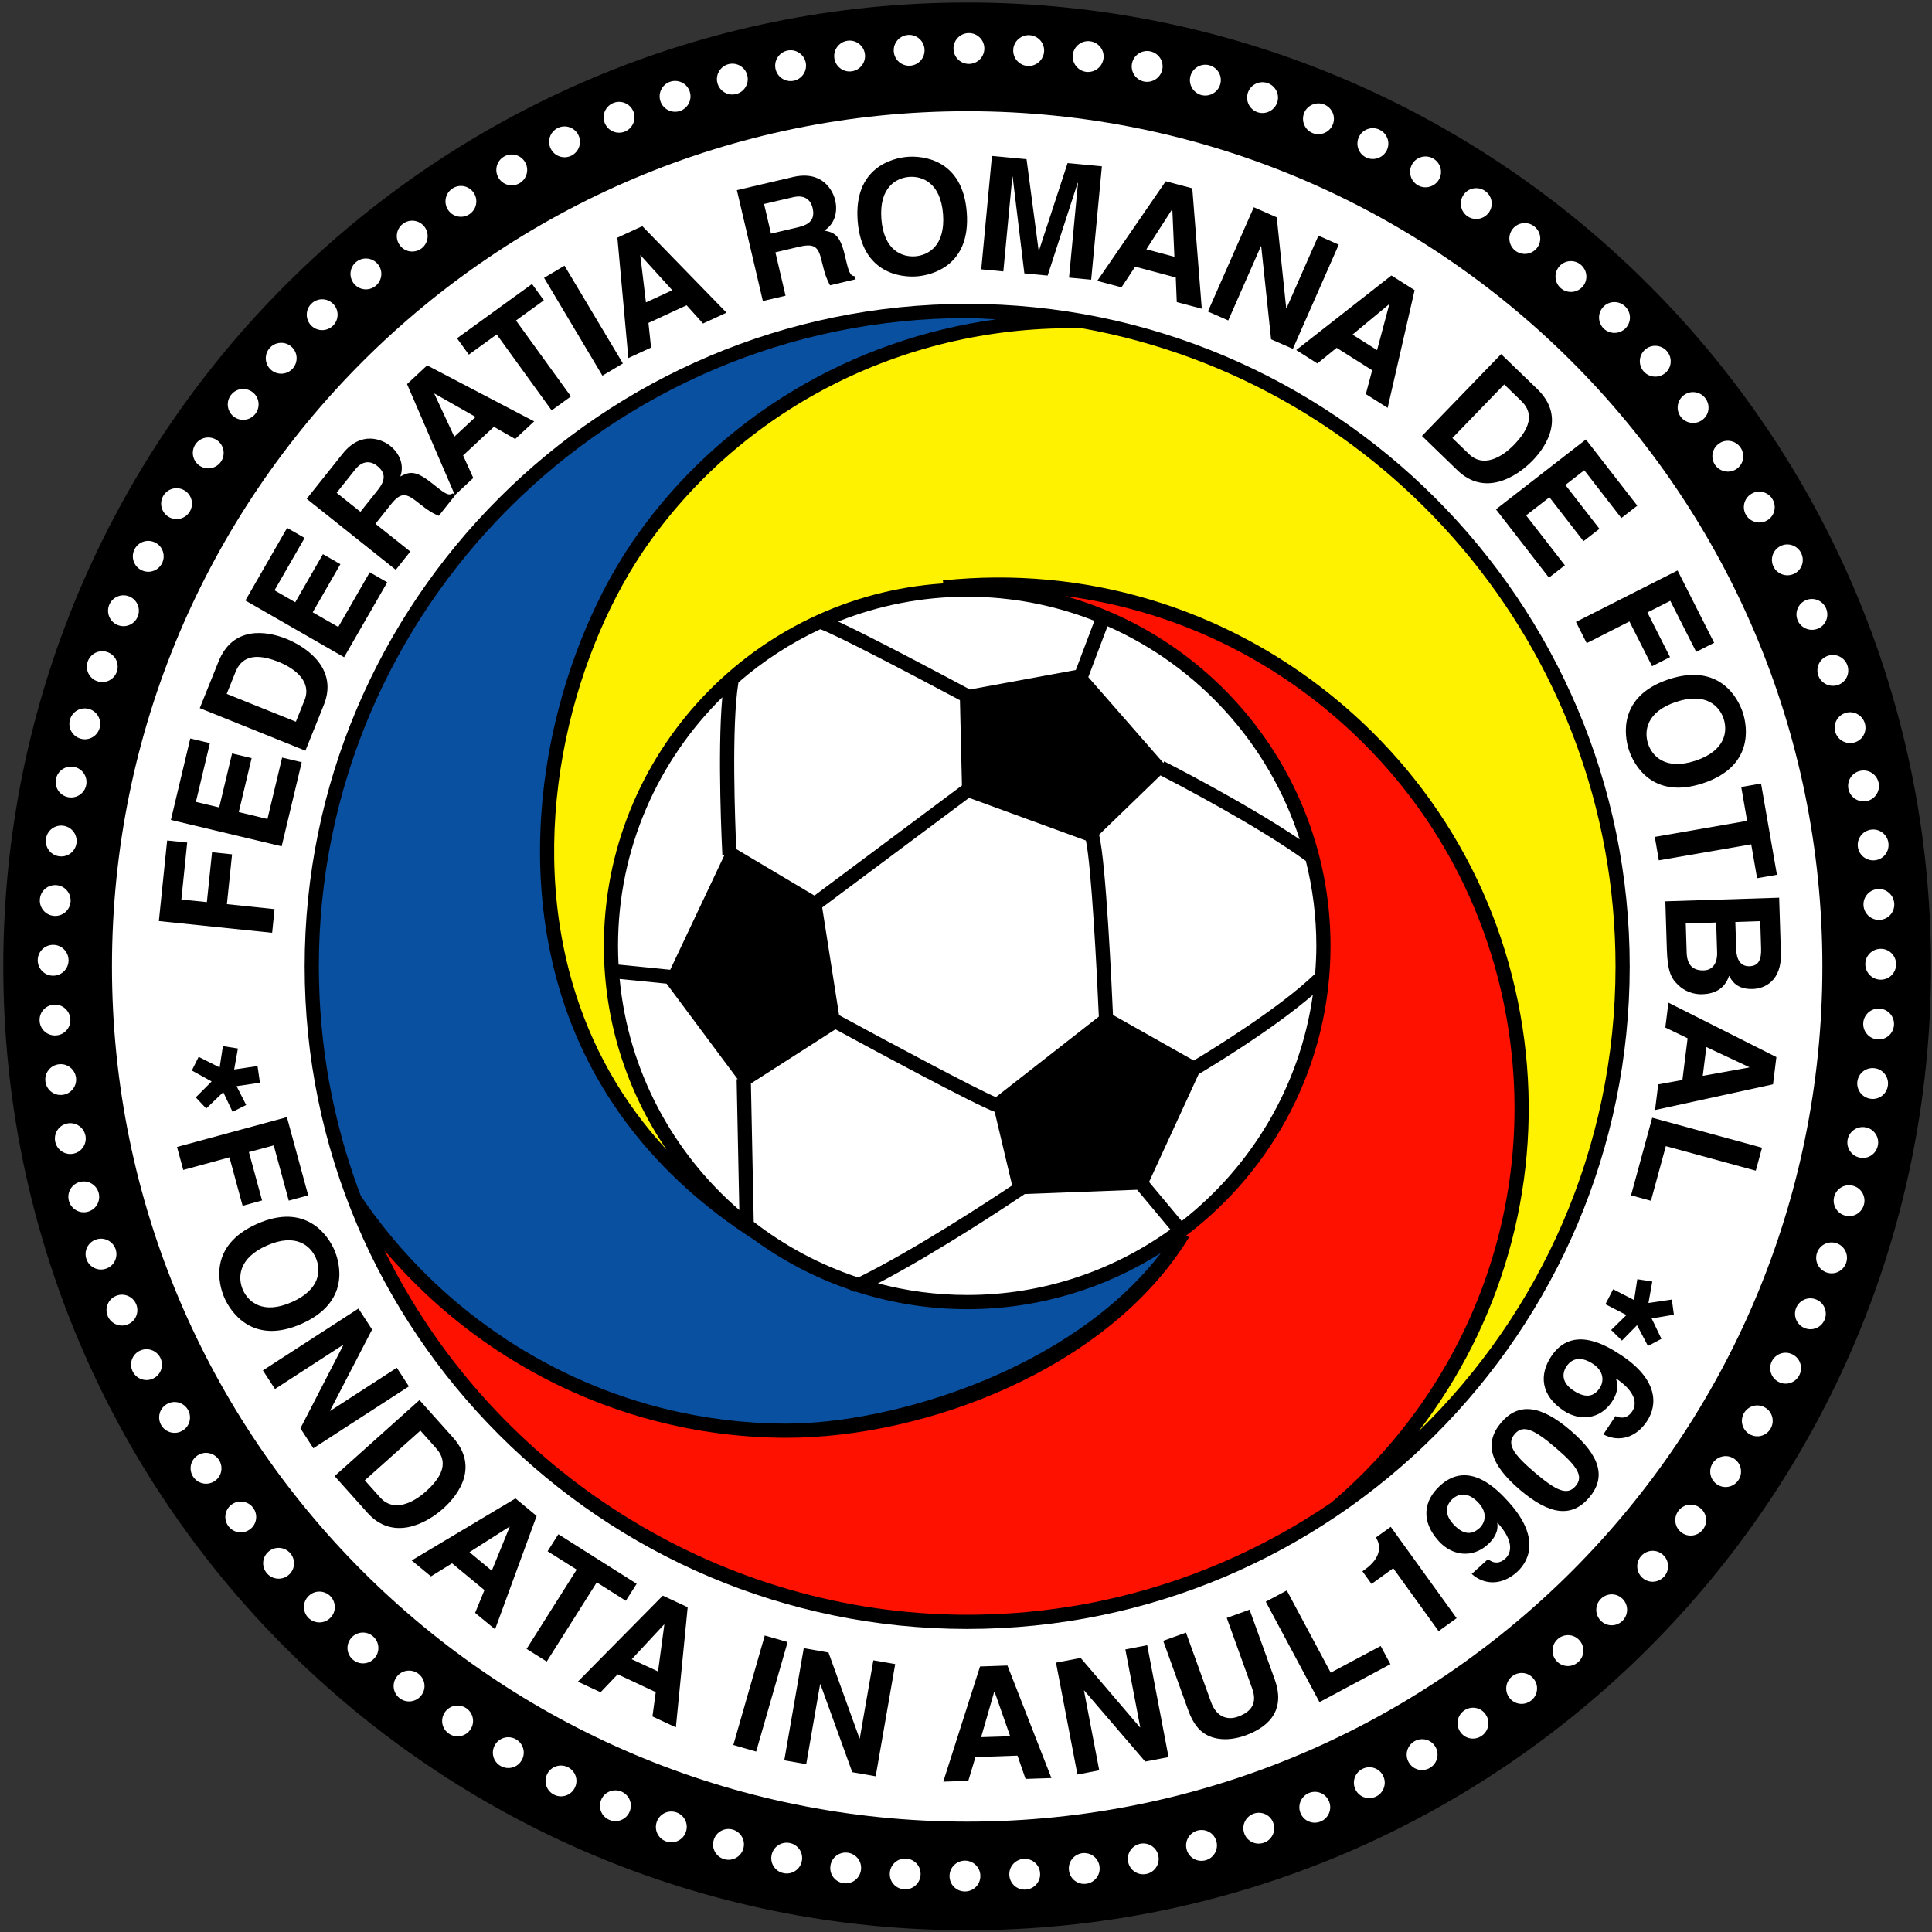 <?xml version="1.0" encoding="utf-8"?>
<!-- Generator: Adobe Illustrator 11.0, SVG Export Plug-In  -->
<!DOCTYPE svg PUBLIC "-//W3C//DTD SVG 1.0//EN"    "http://www.w3.org/TR/2001/REC-SVG-20010904/DTD/svg10.dtd">
<svg  xmlns="http://www.w3.org/2000/svg" xmlns:xlink="http://www.w3.org/1999/xlink" xmlns:a="http://ns.adobe.com/AdobeSVGViewerExtensions/3.0/"
	 width="558" height="558" viewBox="-0.95 -0.727 558 558" xml:space="preserve">
	<rect x="-0.95" y="-0.727" width="558" height="558" fill="#333333" stroke="none"/>
	<defs>
	</defs>
	<g>
		<path d="M278.387,556.767c153.749,0,278.38-124.625,278.38-278.369C556.767,124.643,432.135,0,278.387,0
			C124.643,0,0,124.643,0,278.398C0,432.142,124.643,556.767,278.387,556.767z"/>
		<path fill="#FFFFFF" d="M283.348,13.271c0,2.464-1.996,4.457-4.457,4.457c-2.464,0-4.457-1.993-4.457-4.457
			c0-2.457,1.993-4.453,4.457-4.453C281.352,8.817,283.348,10.814,283.348,13.271z"/>
		<path fill="#FFFFFF" d="M266.074,13.508c0.159,2.457-1.696,4.58-4.156,4.735c-2.453,0.163-4.572-1.692-4.731-4.153
			c-0.16-2.453,1.696-4.572,4.152-4.735C263.795,9.188,265.915,11.055,266.074,13.508z"/>
		<path fill="#FFFFFF" d="M248.855,14.877c0.323,2.438-1.399,4.672-3.841,4.995c-2.438,0.319-4.676-1.384-4.995-3.837
			c-0.315-2.438,1.396-4.68,3.837-4.999C246.295,10.713,248.532,12.428,248.855,14.877z"/>
		<path fill="#FFFFFF" d="M231.767,17.367c0.475,2.409-1.095,4.75-3.507,5.232c-2.412,0.479-4.758-1.08-5.24-3.503
			c-0.475-2.401,1.091-4.754,3.503-5.236S231.276,14.952,231.767,17.367z"/>
		<path fill="#FFFFFF" d="M214.867,20.967c0.638,2.375-0.775,4.817-3.15,5.448c-2.375,0.638-4.817-0.761-5.459-3.143
			c-0.631-2.372,0.779-4.824,3.154-5.459C211.783,17.174,214.229,18.581,214.867,20.967z"/>
		<path fill="#FFFFFF" d="M198.249,25.672c0.787,2.319-0.464,4.847-2.794,5.641c-2.331,0.783-4.854-0.453-5.656-2.791
			c-0.779-2.319,0.464-4.858,2.794-5.645C194.92,22.084,197.451,23.327,198.249,25.672z"/>
		<path fill="#FFFFFF" d="M181.969,31.443c0.935,2.271-0.141,4.869-2.419,5.815c-2.271,0.939-4.88-0.137-5.819-2.416
			c-0.931-2.256,0.141-4.88,2.412-5.812C178.414,28.084,181.023,29.161,181.969,31.443z"/>
		<path fill="#FFFFFF" d="M166.102,38.275c1.087,2.197,0.178,4.861-2.034,5.959c-2.208,1.083-4.876,0.182-5.96-2.034
			c-1.087-2.197-0.182-4.876,2.026-5.959C162.342,35.154,165.007,36.056,166.102,38.275z"/>
		<path fill="#FFFFFF" d="M150.716,46.131c1.229,2.115,0.497,4.832-1.64,6.075c-2.13,1.221-4.858,0.501-6.083-1.64
			c-1.225-2.123-0.493-4.85,1.633-6.075C146.756,43.258,149.48,43.982,150.716,46.131z"/>
		<path fill="#FFFFFF" d="M135.872,54.966c1.369,2.038,0.816,4.798-1.232,6.168c-2.048,1.365-4.817,0.82-6.175-1.236
			c-1.365-2.03-0.816-4.806,1.232-6.167C131.738,52.358,134.503,52.907,135.872,54.966z"/>
		<path fill="#FFFFFF" d="M121.645,64.756c1.499,1.945,1.124,4.728-0.824,6.242c-1.956,1.496-4.753,1.136-6.245-0.827
			c-1.496-1.945-1.132-4.75,0.824-6.242C117.351,62.429,120.145,62.796,121.645,64.756z"/>
		<path fill="#FFFFFF" d="M108.084,75.462c1.625,1.841,1.433,4.639-0.416,6.275c-1.852,1.622-4.665,1.447-6.286-0.416
			c-1.614-1.845-1.437-4.668,0.416-6.283C103.646,73.414,106.456,73.599,108.084,75.462z"/>
		<path fill="#FFFFFF" d="M95.26,87.029c1.736,1.729,1.729,4.539-0.008,6.29c-1.744,1.737-4.561,1.744-6.305-0.007
			c-1.729-1.737-1.737-4.561,0.007-6.293C90.691,85.274,93.508,85.274,95.26,87.029z"/>
		<path fill="#FFFFFF" d="M83.21,99.405c1.848,1.611,2.026,4.416,0.408,6.275c-1.625,1.852-4.435,2.048-6.29,0.419
			c-1.837-1.625-2.03-4.442-0.408-6.29C78.545,97.958,81.354,97.772,83.21,99.405z"/>
		<path fill="#FFFFFF" d="M72.007,112.545c1.948,1.488,2.305,4.275,0.809,6.238c-1.496,1.952-4.286,2.334-6.246,0.827
			c-1.941-1.495-2.323-4.301-0.816-6.249C67.25,111.402,70.036,111.039,72.007,112.545z"/>
		<path fill="#FFFFFF" d="M61.676,126.387c2.041,1.362,2.579,4.123,1.225,6.179c-1.373,2.048-4.134,2.609-6.187,1.229
			c-2.033-1.366-2.594-4.138-1.225-6.179C56.859,125.563,59.616,125.018,61.676,126.387z"/>
		<path fill="#FFFFFF" d="M52.279,140.882c2.119,1.221,2.839,3.937,1.622,6.078c-1.232,2.134-3.952,2.88-6.086,1.629
			c-2.123-1.221-2.861-3.952-1.625-6.079C47.415,140.374,50.135,139.646,52.279,140.882z"/>
		<path fill="#FFFFFF" d="M43.845,155.959c2.2,1.076,3.099,3.741,2.019,5.956c-1.091,2.212-3.755,3.136-5.971,2.026
			c-2.193-1.083-3.114-3.755-2.015-5.963C38.957,155.767,41.629,154.865,43.845,155.959z"/>
		<path fill="#FFFFFF" d="M36.419,171.553c2.268,0.935,3.333,3.529,2.401,5.811c-0.939,2.275-3.537,3.377-5.822,2.416
			c-2.256-0.935-3.351-3.551-2.401-5.823C31.528,171.69,34.133,170.603,36.419,171.553z"/>
		<path fill="#FFFFFF" d="M30.029,187.599c2.319,0.783,3.555,3.303,2.776,5.648c-0.787,2.327-3.311,3.592-5.652,2.783
			c-2.319-0.783-3.578-3.321-2.78-5.648C25.156,188.052,27.684,186.805,30.029,187.599z"/>
		<path fill="#FFFFFF" d="M24.7,204.031c2.368,0.627,3.763,3.065,3.14,5.448c-0.635,2.378-3.069,3.811-5.459,3.15
			c-2.364-0.631-3.785-3.076-3.139-5.451C19.868,204.799,22.31,203.382,24.7,204.031z"/>
		<path fill="#FFFFFF" d="M20.458,220.779c2.401,0.471,3.952,2.805,3.488,5.232c-0.475,2.416-2.813,3.993-5.24,3.496
			c-2.401-0.471-3.978-2.824-3.488-5.232C15.686,221.858,18.031,220.285,20.458,220.779z"/>
		<path fill="#FFFFFF" d="M17.322,237.764c2.423,0.319,4.127,2.535,3.822,4.991c-0.319,2.442-2.545,4.178-5.002,3.833
			c-2.431-0.312-4.153-2.553-3.822-4.991C12.625,239.155,14.866,237.426,17.322,237.764z"/>
		<path fill="#FFFFFF" d="M15.296,254.919c2.445,0.159,4.29,2.264,4.145,4.731c-0.16,2.453-2.264,4.331-4.743,4.152
			c-2.442-0.152-4.305-2.278-4.138-4.739C10.706,256.615,12.825,254.741,15.296,254.919z"/>
		<path fill="#FFFFFF" d="M14.402,272.164c2.453,0.003,4.431,1.981,4.45,4.453c0,2.46-1.978,4.472-4.464,4.457
			c-2.442,0.008-4.446-1.996-4.438-4.457C9.938,274.161,11.931,272.157,14.402,272.164z"/>
		<path fill="#FFFFFF" d="M14.643,289.435c2.438-0.152,4.542,1.688,4.728,4.152c0.159,2.456-1.681,4.59-4.164,4.735
			c-2.438,0.174-4.572-1.696-4.716-4.153C10.313,291.717,12.168,289.594,14.643,289.435z"/>
		<path fill="#FFFFFF" d="M16.009,306.661c2.427-0.319,4.643,1.381,4.991,3.834c0.315,2.431-1.38,4.687-3.848,4.991
			c-2.423,0.334-4.672-1.396-4.984-3.834C11.838,309.217,13.552,306.972,16.009,306.661z"/>
		<path fill="#FFFFFF" d="M18.499,323.753c2.401-0.482,4.72,1.076,5.229,3.492c0.475,2.408-1.069,4.775-3.514,5.243
			c-2.386,0.486-4.747-1.095-5.221-3.507C14.502,326.574,16.064,324.221,18.499,323.753z"/>
		<path fill="#FFFFFF" d="M22.099,340.649c2.36-0.642,4.783,0.765,5.444,3.14c0.638,2.371-0.753,4.839-3.162,5.463
			c-2.353,0.646-4.81-0.783-5.433-3.158C18.295,343.729,19.705,341.273,22.099,340.649z"/>
		<path fill="#FFFFFF" d="M26.796,357.271c2.312-0.795,4.824,0.445,5.641,2.771c0.791,2.338-0.438,4.888-2.798,5.659
			c-2.308,0.798-4.854-0.46-5.629-2.79C23.204,360.588,24.451,358.05,26.796,357.271z"/>
		<path fill="#FFFFFF" d="M32.571,373.55c2.256-0.942,4.846,0.126,5.811,2.401c0.939,2.271-0.115,4.902-2.423,5.822
			c-2.242,0.954-4.873-0.145-5.804-2.412C29.205,377.094,30.277,374.478,32.571,373.55z"/>
		<path fill="#FFFFFF" d="M39.395,389.415c2.193-1.087,4.85-0.182,5.96,2.012c1.083,2.215,0.204,4.909-2.034,5.975
			c-2.178,1.095-4.873,0.174-5.949-2.026C36.274,393.17,37.172,390.491,39.395,389.415z"/>
		<path fill="#FFFFFF" d="M47.251,404.8c2.112-1.229,4.821-0.505,6.071,1.622c1.229,2.134,0.534,4.876-1.637,6.093
			c-2.104,1.236-4.846,0.494-6.071-1.633C44.379,408.752,45.099,406.025,47.251,404.8z"/>
		<path fill="#FFFFFF" d="M56.091,419.64c2.03-1.365,4.779-0.82,6.164,1.221c1.37,2.049,0.85,4.836-1.232,6.183
			c-2.015,1.377-4.806,0.813-6.167-1.229C53.482,423.771,54.023,421.002,56.091,419.64z"/>
		<path fill="#FFFFFF" d="M65.88,433.865c1.938-1.492,4.721-1.125,6.234,0.819c1.5,1.964,1.162,4.769-0.824,6.25
			c-1.926,1.506-4.746,1.128-6.234-0.824C63.553,438.162,63.91,435.368,65.88,433.865z"/>
		<path fill="#FFFFFF" d="M76.586,447.428c1.833-1.618,4.628-1.437,6.268,0.408c1.625,1.852,1.477,4.683-0.412,6.293
			c-1.822,1.622-4.665,1.422-6.271-0.423C74.538,451.863,74.712,449.053,76.586,447.428z"/>
		<path fill="#FFFFFF" d="M88.153,460.256c1.722-1.736,4.523-1.736,6.282-0.007c1.737,1.747,1.778,4.575,0,6.312
			c-1.714,1.737-4.561,1.729-6.293-0.007C86.394,464.817,86.387,461.997,88.153,460.256z"/>
		<path fill="#FFFFFF" d="M100.533,472.302c1.603-1.845,4.401-2.03,6.264-0.412c1.855,1.626,2.078,4.449,0.416,6.294
			c-1.599,1.845-4.431,2.022-6.275,0.404C99.078,476.967,98.885,474.154,100.533,472.302z"/>
		<path fill="#FFFFFF" d="M113.669,483.517c1.481-1.945,4.268-2.313,6.231-0.824c1.956,1.495,2.36,4.301,0.82,6.249
			c-1.473,1.944-4.29,2.313-6.23,0.816C112.526,488.259,112.152,485.472,113.669,483.517z"/>
		<path fill="#FFFFFF" d="M127.519,493.836c1.351-2.033,4.097-2.575,6.164-1.225c2.048,1.37,2.631,4.138,1.229,6.179
			c-1.347,2.041-4.13,2.591-6.168,1.225C126.684,498.654,126.127,495.893,127.519,493.836z"/>
		<path fill="#FFFFFF" d="M142.01,503.241c1.217-2.119,3.926-2.843,6.064-1.626c2.137,1.229,2.906,3.952,1.633,6.079
			c-1.206,2.13-3.949,2.857-6.071,1.625C141.49,508.094,140.756,505.381,142.01,503.241z"/>
		<path fill="#FFFFFF" d="M157.084,511.675c1.076-2.197,3.733-3.099,5.948-2.022c2.212,1.091,3.158,3.752,2.03,5.96
			c-1.069,2.204-3.752,3.113-5.953,2.019C156.883,516.547,155.978,513.887,157.084,511.675z"/>
		<path fill="#FFFFFF" d="M172.677,519.105c0.935-2.264,3.521-3.34,5.804-2.412c2.279,0.938,3.392,3.544,2.416,5.822
			c-0.92,2.264-3.544,3.344-5.812,2.397C172.8,523.977,171.72,521.387,172.677,519.105z"/>
		<path fill="#FFFFFF" d="M188.727,525.495c0.779-2.323,3.299-3.563,5.633-2.787c2.334,0.791,3.618,3.318,2.787,5.656
			c-0.764,2.319-3.314,3.565-5.637,2.775C189.165,530.345,187.914,527.836,188.727,525.495z"/>
		<path fill="#FFFFFF" d="M205.159,530.824c0.627-2.371,3.054-3.774,5.437-3.15c2.378,0.638,3.83,3.072,3.158,5.462
			c-0.616,2.36-3.08,3.778-5.451,3.133C205.912,535.633,204.499,533.209,205.159,530.824z"/>
		<path fill="#FFFFFF" d="M221.903,535.062c0.471-2.405,2.798-3.96,5.221-3.492c2.419,0.471,4.019,2.809,3.507,5.239
			c-0.46,2.397-2.828,3.975-5.232,3.481C222.968,539.819,221.405,537.493,221.903,535.062z"/>
		<path fill="#FFFFFF" d="M238.892,538.194c0.308-2.427,2.531-4.131,4.98-3.822c2.442,0.319,4.193,2.542,3.841,4.998
			c-0.301,2.428-2.561,4.153-4.995,3.819C240.265,542.874,238.55,540.658,238.892,538.194z"/>
		<path fill="#FFFFFF" d="M256.047,540.216c0.152-2.445,2.256-4.29,4.721-4.146c2.46,0.163,4.349,2.268,4.16,4.746
			c-0.141,2.435-2.286,4.309-4.739,4.131C257.721,544.795,255.865,542.695,256.047,540.216z"/>
		<path fill="#FFFFFF" d="M273.295,541.111c-0.007-2.442,1.974-4.424,4.438-4.446c2.468,0,4.49,1.979,4.465,4.461
			c0.018,2.445-2.001,4.445-4.458,4.438C275.27,545.571,273.281,543.597,273.295,541.111z"/>
		<path fill="#FFFFFF" d="M290.567,540.876c-0.167-2.445,1.678-4.546,4.142-4.731c2.46-0.159,4.609,1.678,4.739,4.164
			c0.186,2.438-1.704,4.564-4.153,4.72C292.831,545.193,290.719,543.356,290.567,540.876z"/>
		<path fill="#FFFFFF" d="M307.786,539.515c-0.33-2.431,1.377-4.65,3.822-4.999c2.442-0.312,4.706,1.373,5.003,3.849
			c0.345,2.419-1.396,4.668-3.834,4.983C310.332,543.667,308.097,541.971,307.786,539.515z"/>
		<path fill="#FFFFFF" d="M324.878,537.029c-0.482-2.405,1.068-4.735,3.492-5.244c2.416-0.471,4.787,1.069,5.243,3.515
			c0.494,2.394-1.095,4.754-3.499,5.221C327.688,541.002,325.353,539.456,324.878,537.029z"/>
		<path fill="#FFFFFF" d="M341.774,533.429c-0.642-2.375,0.758-4.795,3.14-5.459c2.383-0.631,4.847,0.749,5.463,3.15
			c0.649,2.36-0.783,4.82-3.15,5.451C344.839,537.21,342.402,535.823,341.774,533.429z"/>
		<path fill="#FFFFFF" d="M358.396,528.735c-0.795-2.331,0.441-4.836,2.775-5.652c2.334-0.794,4.888,0.423,5.655,2.783
			c0.806,2.313-0.46,4.865-2.787,5.641C361.699,532.297,359.175,531.08,358.396,528.735z"/>
		<path fill="#FFFFFF" d="M374.675,522.96c-0.946-2.271,0.126-4.854,2.405-5.822c2.274-0.946,4.898,0.104,5.818,2.408
			c0.961,2.256-0.145,4.88-2.404,5.808C378.201,526.304,375.611,525.243,374.675,522.96z"/>
		<path fill="#FFFFFF" d="M390.54,516.136c-1.083-2.208-0.192-4.865,2.016-5.968c2.211-1.099,4.898-0.223,5.971,2.022
			c1.102,2.186,0.174,4.873-2.019,5.949C394.281,519.242,391.624,518.351,390.54,516.136z"/>
		<path fill="#FFFFFF" d="M405.929,508.28c-1.232-2.13-0.513-4.832,1.621-6.082c2.134-1.239,4.873-0.538,6.09,1.625
			c1.243,2.108,0.49,4.857-1.633,6.067C409.863,511.137,407.158,510.424,405.929,508.28z"/>
		<path fill="#FFFFFF" d="M420.773,499.437c-1.369-2.038-0.828-4.787,1.221-6.176c2.049-1.376,4.824-0.856,6.175,1.229
			c1.381,2.019,0.813,4.81-1.229,6.16C424.88,502.031,422.138,501.497,420.773,499.437z"/>
		<path fill="#FFFFFF" d="M435,489.647c-1.499-1.948-1.136-4.728,0.816-6.241c1.948-1.507,4.758-1.169,6.245,0.816
			c1.511,1.926,1.125,4.75-0.827,6.23C439.272,491.966,436.5,491.607,435,489.647z"/>
		<path fill="#FFFFFF" d="M448.564,478.949c-1.625-1.849-1.447-4.646,0.404-6.29c1.845-1.626,4.669-1.48,6.286,0.408
			c1.626,1.829,1.429,4.664-0.419,6.275C452.972,480.978,450.186,480.804,448.564,478.949z"/>
		<path fill="#FFFFFF" d="M461.396,467.377c-1.744-1.736-1.751-4.542-0.007-6.301c1.732-1.744,4.561-1.781,6.297-0.004
			c1.744,1.722,1.733,4.564-0.003,6.298C465.927,469.122,463.133,469.129,461.396,467.377z"/>
		<path fill="#FFFFFF" d="M473.438,455.001c-1.852-1.625-2.041-4.419-0.415-6.29c1.618-1.852,4.435-2.074,6.282-0.415
			c1.855,1.6,2.03,4.438,0.412,6.278C478.077,456.43,475.291,456.631,473.438,455.001z"/>
		<path fill="#FFFFFF" d="M484.657,441.854c-1.96-1.495-2.327-4.275-0.835-6.249c1.491-1.944,4.293-2.353,6.245-0.82
			c1.956,1.477,2.315,4.294,0.82,6.238C489.37,442.982,486.605,443.368,484.657,441.854z"/>
		<path fill="#FFFFFF" d="M494.98,428.004c-2.044-1.361-2.598-4.111-1.243-6.179c1.37-2.037,4.131-2.631,6.187-1.231
			c2.049,1.354,2.587,4.138,1.221,6.171C499.764,428.829,497.025,429.381,494.98,428.004z"/>
		<path fill="#FFFFFF" d="M504.384,413.506c-2.134-1.221-2.869-3.927-1.645-6.079c1.225-2.13,3.945-2.891,6.086-1.629
			c2.13,1.206,2.851,3.956,1.622,6.075C509.205,414.014,506.514,414.753,504.384,413.506z"/>
		<path fill="#FFFFFF" d="M512.815,398.432c-2.208-1.08-3.117-3.736-2.041-5.96c1.088-2.208,3.752-3.146,5.968-2.025
			c2.208,1.064,3.109,3.763,2.015,5.959C517.662,398.625,515.023,399.539,512.815,398.432z"/>
		<path fill="#FFFFFF" d="M520.245,382.839c-2.275-0.928-3.358-3.529-2.427-5.823c0.938-2.267,3.536-3.38,5.818-2.408
			c2.274,0.921,3.348,3.552,2.404,5.815C525.094,382.709,522.519,383.796,520.245,382.839z"/>
		<path fill="#FFFFFF" d="M526.634,366.79c-2.334-0.776-3.581-3.303-2.802-5.645c0.791-2.334,3.311-3.607,5.656-2.791
			c2.326,0.769,3.565,3.325,2.775,5.641C531.462,366.347,528.965,367.594,526.634,366.79z"/>
		<path fill="#FFFFFF" d="M531.959,350.357c-2.371-0.627-3.785-3.062-3.161-5.451c0.631-2.375,3.065-3.812,5.459-3.154
			c2.375,0.616,3.781,3.091,3.136,5.451C536.75,349.604,534.342,351.006,531.959,350.357z"/>
		<path fill="#FFFFFF" d="M536.206,333.617c-2.412-0.471-3.979-2.813-3.519-5.232c0.479-2.415,2.81-4.004,5.244-3.507
			c2.412,0.457,3.974,2.836,3.484,5.226C540.937,332.544,538.625,334.103,536.206,333.617z"/>
		<path fill="#FFFFFF" d="M539.344,316.628c-2.441-0.319-4.152-2.546-3.848-4.991c0.312-2.441,2.534-4.175,4.998-3.841
			c2.435,0.297,4.146,2.568,3.819,4.983C543.995,315.245,541.791,316.958,539.344,316.628z"/>
		<path fill="#FFFFFF" d="M541.36,299.473c-2.449-0.156-4.309-2.271-4.164-4.735c0.156-2.449,2.26-4.327,4.739-4.16
			c2.445,0.145,4.305,2.301,4.138,4.728C545.913,297.788,543.824,299.64,541.36,299.473z"/>
		<path fill="#FFFFFF" d="M542.257,282.224c-2.456,0-4.449-1.989-4.468-4.453c-0.007-2.46,1.971-4.468,4.461-4.464
			c2.445-0.019,4.445,2.015,4.431,4.453C546.689,280.235,544.725,282.224,542.257,282.224z"/>
		<path fill="#FFFFFF" d="M542.02,264.95c-2.453,0.16-4.571-1.696-4.75-4.152c-0.167-2.453,1.674-4.583,4.16-4.743
			c2.441-0.178,4.568,1.718,4.717,4.153C546.314,262.679,544.481,264.791,542.02,264.95z"/>
		<path fill="#FFFFFF" d="M540.655,247.731c-2.438,0.319-4.672-1.392-5.014-3.83c-0.323-2.438,1.369-4.69,3.841-5.01
			c2.427-0.337,4.672,1.417,4.977,3.833C544.792,245.189,543.1,247.412,540.655,247.731z"/>
		<path fill="#FFFFFF" d="M538.168,230.635c-2.412,0.475-4.758-1.08-5.259-3.492c-0.479-2.412,1.065-4.765,3.507-5.248
			c2.401-0.497,4.758,1.106,5.222,3.5C542.127,227.826,540.584,230.164,538.168,230.635z"/>
		<path fill="#FFFFFF" d="M534.565,213.743c-2.375,0.631-4.813-0.775-5.474-3.143c-0.639-2.372,0.753-4.824,3.154-5.466
			c2.36-0.653,4.816,0.794,5.433,3.147C538.335,210.677,536.944,213.112,534.565,213.743z"/>
		<path fill="#FFFFFF" d="M529.867,197.118c-2.334,0.783-4.857-0.457-5.67-2.776c-0.787-2.323,0.434-4.865,2.794-5.663
			c2.313-0.806,4.857,0.479,5.63,2.787C533.422,193.811,532.205,196.334,529.867,197.118z"/>
		<path fill="#FFFFFF" d="M524.089,180.841c-2.275,0.932-4.877-0.141-5.838-2.404c-0.938-2.26,0.119-4.884,2.42-5.834
			c2.256-0.954,4.876,0.16,5.8,2.409C527.421,177.305,526.375,179.899,524.089,180.841z"/>
		<path fill="#FFFFFF" d="M517.261,164.974c-2.208,1.076-4.873,0.182-5.975-2.019c-1.092-2.193-0.212-4.872,2.022-5.978
			c2.192-1.099,4.88-0.16,5.948,2.026C520.356,161.226,519.476,163.882,517.261,164.974z"/>
		<path fill="#FFFFFF" d="M509.413,149.584c-2.138,1.225-4.854,0.497-6.104-1.625c-1.225-2.115-0.517-4.847,1.64-6.097
			c2.108-1.239,4.857-0.471,6.063,1.637C512.251,145.647,511.557,148.352,509.413,149.584z"/>
		<path fill="#FFFFFF" d="M500.573,134.741c-2.049,1.362-4.81,0.816-6.197-1.214c-1.365-2.041-0.835-4.809,1.235-6.197
			c2.022-1.373,4.813-0.79,6.16,1.236C503.148,130.629,502.628,133.375,500.573,134.741z"/>
		<path fill="#FFFFFF" d="M490.776,120.517c-1.956,1.488-4.742,1.128-6.257-0.813c-1.495-1.944-1.15-4.75,0.828-6.268
			c1.926-1.507,4.75-1.102,6.223,0.831C493.081,116.234,492.739,119.01,490.776,120.517z"/>
		<path fill="#FFFFFF" d="M480.081,106.953c-1.858,1.61-4.664,1.436-6.305-0.401c-1.618-1.844-1.458-4.657,0.416-6.309
			c1.829-1.618,4.668-1.406,6.268,0.423C482.096,102.537,481.936,105.32,480.081,106.953z"/>
		<path fill="#FFFFFF" d="M468.51,94.121c-1.748,1.729-4.557,1.74-6.313,0.019c-1.736-1.74-1.759-4.557,0-6.323
			c1.722-1.744,4.568-1.711,6.279,0.007C470.24,89.582,470.258,92.376,468.51,94.121z"/>
		<path fill="#FFFFFF" d="M456.134,82.075c-1.633,1.837-4.435,2.034-6.301,0.427c-1.845-1.618-2.057-4.427-0.412-6.309
			c1.6-1.844,4.441-2.011,6.264-0.404C457.555,77.429,457.759,80.216,456.134,82.075z"/>
		<path fill="#FFFFFF" d="M442.987,70.86c-1.507,1.945-4.286,2.319-6.257,0.842c-1.944-1.499-2.338-4.29-0.824-6.271
			c1.48-1.948,4.305-2.301,6.228-0.801C444.107,66.136,444.493,68.901,442.987,70.86z"/>
		<path fill="#FFFFFF" d="M429.141,60.533c-1.381,2.041-4.127,2.59-6.19,1.251c-2.037-1.362-2.616-4.127-1.231-6.205
			c1.351-2.041,4.142-2.575,6.164-1.213C429.946,55.746,430.514,58.484,429.141,60.533z"/>
		<path fill="#FFFFFF" d="M414.646,51.133c-1.239,2.123-3.952,2.857-6.09,1.655c-2.126-1.232-2.887-3.948-1.64-6.116
			c1.217-2.119,3.967-2.835,6.07-1.614C415.139,46.305,415.885,48.996,414.646,51.133z"/>
		<path fill="#FFFFFF" d="M399.572,42.706c-1.102,2.193-3.759,3.106-5.975,2.041c-2.2-1.083-3.132-3.752-2.033-5.986
			c1.076-2.201,3.774-3.095,5.952-2.011C399.747,37.855,400.664,40.483,399.572,42.706z"/>
		<path fill="#FFFFFF" d="M383.975,35.276c-0.957,2.26-3.544,3.34-5.83,2.427c-2.268-0.939-3.365-3.537-2.419-5.841
			c0.931-2.264,3.565-3.333,5.814-2.397C383.831,30.422,384.925,32.983,383.975,35.276z"/>
		<path fill="#FFFFFF" d="M367.925,28.886c-0.806,2.319-3.317,3.563-5.651,2.802c-2.331-0.787-3.597-3.314-2.802-5.663
			c0.782-2.327,3.34-3.57,5.641-2.779C367.465,24.054,368.723,26.537,367.925,28.886z"/>
		<path fill="#FFFFFF" d="M351.497,23.553c-0.649,2.368-3.083,3.774-5.462,3.173c-2.371-0.638-3.804-3.072-3.166-5.47
			c0.635-2.379,3.106-3.778,5.452-3.147C350.717,18.766,352.135,21.164,351.497,23.553z"/>
		<path fill="#FFFFFF" d="M334.75,19.312c-0.497,2.408-2.828,3.967-5.24,3.518c-2.408-0.479-4-2.813-3.514-5.247
			c0.468-2.408,2.846-3.971,5.232-3.5C333.663,14.581,335.228,16.885,334.75,19.312z"/>
		<path fill="#FFFFFF" d="M317.764,16.168c-0.337,2.438-2.567,4.146-5.002,3.859c-2.431-0.323-4.171-2.549-3.849-5.01
			c0.313-2.427,2.579-4.145,4.991-3.833C316.366,11.526,318.083,13.727,317.764,16.168z"/>
		<path fill="#FFFFFF" d="M300.605,14.15c-0.174,2.449-2.286,4.305-4.735,4.175c-2.449-0.16-4.33-2.268-4.175-4.75
			c0.152-2.442,2.309-4.301,4.735-4.149C298.913,9.604,300.768,11.693,300.605,14.15z"/>
		<path fill="#FFFFFF" d="M278.387,525.398c136.412,0,247.004-110.597,247.004-247c0-136.421-110.593-247.007-247.004-247.007
			c-136.417,0-247,110.586-247,247.007C31.387,414.801,141.969,525.398,278.387,525.398z"/>
		<path d="M278.387,87.04c-105.509,0-191.347,85.843-191.347,191.358c0,105.509,85.837,191.347,191.347,191.347
			c105.514,0,191.356-85.838,191.356-191.347C469.743,172.883,383.901,87.04,278.387,87.04z"/>
		<path fill="#FFF200" d="M186.378,156.199c-20.776,29.256-35.649,79.822-22.043,126.847c5.312,18.363,14.452,34.469,27.246,48.292
			c-11.432-16.799-18.124-37.066-18.124-58.87c0-55.541,43.37-101.117,98.009-104.696l-0.089-0.862
			c40.744-4.241,80.695,7.636,112.498,33.444c31.792,25.801,51.635,62.441,55.872,103.17c4.104,39.362-7.225,78.249-30.964,109.124
			c35.046-34.046,56.862-81.645,56.862-134.25c0-91.884-66.519-168.52-153.926-184.288
			C261.656,92.981,214.809,116.18,186.378,156.199z"/>
		<path fill="#FF1100" d="M435.672,303.948c-4.123-39.64-23.435-75.301-54.38-100.412c-21.769-17.666-47.467-28.591-74.59-32.103
			c44.148,12.392,76.631,52.979,76.631,101.036c0,34.122-16.388,64.483-41.7,83.657l0.827,0.505
			c-0.003,0.006-0.007,0.01-0.011,0.015l0,0c-0.004,0.008-0.008,0.015-0.015,0.022c-23.212,37.991-76.021,57.866-116.206,57.866
			c-1.495,0-2.987-0.025-4.477-0.07c-0.506-0.015-1.009-0.043-1.516-0.063c-0.979-0.039-1.958-0.08-2.933-0.138
			c-0.614-0.037-1.225-0.085-1.837-0.128c-0.863-0.062-1.724-0.126-2.583-0.202c-0.663-0.06-1.323-0.126-1.983-0.193
			c-0.802-0.083-1.602-0.171-2.399-0.264c-0.699-0.083-1.395-0.17-2.093-0.263c-0.744-0.101-1.488-0.204-2.23-0.315
			c-0.734-0.108-1.467-0.22-2.2-0.338c-0.683-0.111-1.364-0.234-2.045-0.354c-0.783-0.14-1.566-0.276-2.345-0.427
			c-0.559-0.109-1.117-0.229-1.676-0.344c-4.839-0.994-9.617-2.219-14.316-3.677c-0.113-0.034-0.227-0.067-0.34-0.103
			c-1.184-0.369-2.358-0.759-3.531-1.156c-0.15-0.052-0.301-0.1-0.449-0.151c-1.191-0.408-2.377-0.835-3.557-1.273
			c-0.099-0.037-0.197-0.072-0.295-0.109c-24.266-9.063-46.106-24.303-63.301-44.525c30.036,61.349,92.198,102.303,160.895,105.049
			c0.408,0.017,0.814,0.033,1.221,0.049c2.045,0.066,4.093,0.111,6.149,0.111c2.08,0,4.156-0.049,6.227-0.115
			c0.569-0.019,1.14-0.041,1.707-0.065c1.737-0.072,3.475-0.169,5.204-0.287c0.371-0.026,0.745-0.043,1.116-0.07
			c1.927-0.146,3.845-0.331,5.76-0.535c0.769-0.081,1.532-0.17,2.297-0.262c1.232-0.146,2.464-0.31,3.696-0.48
			c1.184-0.165,2.367-0.337,3.544-0.524c1.266-0.199,2.527-0.41,3.785-0.635c1.235-0.223,2.464-0.462,3.692-0.709
			c0.475-0.095,0.946-0.194,1.421-0.293c24.27-5.086,46.829-14.883,66.667-28.389C421.289,401.267,440.782,352.985,435.672,303.948z
			"/>
		<path fill="#0A50A1" d="M185.866,404.771c0.021,0.007,0.043,0.011,0.065,0.019c1.419,0.404,2.848,0.79,4.283,1.153
			c0.094,0.024,0.191,0.045,0.286,0.069c1.362,0.343,2.728,0.67,4.101,0.972c0.225,0.051,0.449,0.091,0.673,0.14
			c1.247,0.269,2.498,0.53,3.754,0.768c0.267,0.051,0.538,0.09,0.805,0.14c1.215,0.223,2.433,0.439,3.655,0.633
			c0.388,0.06,0.777,0.107,1.165,0.163c1.108,0.165,2.215,0.33,3.329,0.472c0.514,0.063,1.032,0.111,1.546,0.168
			c0.993,0.113,1.983,0.232,2.98,0.327c0.623,0.06,1.25,0.097,1.875,0.146c0.891,0.074,1.78,0.154,2.672,0.21
			c0.945,0.059,1.891,0.093,2.837,0.133c0.581,0.024,1.158,0.065,1.74,0.082c1.529,0.048,3.062,0.072,4.598,0.072
			c30.426,0,82.072-15.351,108.093-49.263c-16.206,10.252-35.38,16.213-55.936,16.213c-11.257,0-22.097-1.803-32.27-5.099
			l-0.078,0.188c-0.74-0.305-1.443-0.64-2.176-0.952c-9.782-3.417-18.904-8.241-27.129-14.234
			c-28.383-18.251-47.65-43.092-56.334-73.104c-3.737-12.918-5.384-26.097-5.384-39.046c0-35.502,12.383-69.288,28.023-91.313
			c24.397-34.339,61.989-56.573,103.662-62.321c-2.772-0.123-5.54-0.368-8.313-0.368c-103.249,0-187.25,84.004-187.25,187.261
			c0,2.59,0.069,5.171,0.172,7.747c0.017,0.397,0.028,0.797,0.046,1.193c0.111,2.388,0.277,4.767,0.479,7.14
			c0.05,0.579,0.1,1.161,0.156,1.74c0.211,2.258,0.466,4.509,0.759,6.75c0.091,0.68,0.189,1.354,0.286,2.03
			c0.31,2.173,0.646,4.342,1.032,6.499c0.126,0.705,0.269,1.405,0.405,2.106c0.325,1.707,0.675,3.408,1.048,5.106
			c0.235,1.064,0.477,2.126,0.729,3.184c0.384,1.612,0.794,3.22,1.221,4.82c0.254,0.95,0.503,1.898,0.77,2.839
			c0.505,1.776,1.045,3.541,1.602,5.304c0.341,1.072,0.687,2.145,1.044,3.21c0.547,1.627,1.121,3.247,1.714,4.862
			c0.217,0.593,0.449,1.179,0.674,1.769C123.372,374.274,152.734,395.286,185.866,404.771z"/>
		<path fill="#FFFFFF" d="M286.332,320.384c-5.388-1.863-36.33-18.585-45.989-23.824l-24.414,15.645l0.816,39.967
			c8.98,6.966,19.163,12.436,30.185,16.065c16.417-8.087,38.107-22.355,44.447-26.593L286.332,320.384z"/>
		<path fill="#FFFFFF" d="M312.677,242.039l-33.749-12.328l-42.412,31.666l4.88,31.09c15.493,8.424,39.521,21.234,45.273,23.69
			l29.748-23.274C315.883,280.339,314.269,249.375,312.677,242.039z"/>
		<path fill="#FFFFFF" d="M318.922,180.147l-5.552,14.692l21.684,24.789l0.233-0.46c1.047,0.535,23.612,12.039,39.132,22.529
			C365.565,214.132,345.159,191.718,318.922,180.147z"/>
		<path fill="#FFFFFF" d="M379.236,272.468c0-8.461-1.061-16.677-3.035-24.537c-13.63-9.971-37.577-22.44-41.993-24.715
			l-17.734,17.152c2.026,7.7,3.722,45.002,4.026,52.046l23.331,13.159c4.857-2.913,24.767-15.107,35.057-25.086
			C379.095,277.842,379.236,275.17,379.236,272.468z"/>
		<path fill="#FFFFFF" d="M211.705,244.51l22.57,13.426l42.605-31.806l-0.579-24.615c-14.951-7.993-36.041-19.004-40.323-20.514
			c-8.613,4.012-16.559,9.2-23.65,15.363C210.254,208.703,211.378,237.355,211.705,244.51z"/>
		<path fill="#FFFFFF" d="M278.387,373.291c21.877,0,42.131-7.021,58.678-18.903l-9.593-11.485l-32.448,1.225
			c-3.455,2.334-24.831,16.633-42.41,25.81C260.845,372.118,269.48,373.291,278.387,373.291z"/>
		<path fill="#FFFFFF" d="M278.387,171.616c-13.159,0-25.728,2.561-37.269,7.166c9.875,4.598,31.636,16.188,38.052,19.624
			l30.597-5.629l5.37-14.198C303.741,174.099,291.354,171.616,278.387,171.616z"/>
		<path fill="#FFFFFF" d="M378.223,286.618c-11.805,10.19-29.862,21.034-32.979,22.882l-14.324,31.143l9.426,11.288
			C360.47,336.211,374.49,313.055,378.223,286.618z"/>
		<path fill="#FFFFFF" d="M191.562,283.371l-13.548-1.351c2.512,26.593,15.404,50.194,34.567,66.741l-0.776-37.796l0.297-0.004
			L191.562,283.371z"/>
		<path fill="#FFFFFF" d="M177.55,272.468c0,1.811,0.052,3.614,0.148,5.403l14.925,1.488l15.604-33.009l-0.535,0.03
			c-0.07-1.347-1.506-29.469-0.026-45.719C189.094,218.964,177.55,244.388,177.55,272.468z"/>
		<polygon points="78.349,261.848 77.651,268.683 44.932,265.299 47.322,242.02 53.114,242.614 51.43,259.079 58.8,259.821 
			60.288,245.419 66.073,246.028 64.585,260.415 "/>
		<polygon points="59.672,213.906 55.63,230.876 62.358,232.476 66.073,216.89 71.725,218.233 68.01,233.819 76.297,235.812 
			80.531,218.073 86.194,219.417 80.397,243.708 48.405,236.086 54.005,212.555 "/>
		<path d="M81.7,183.754c-5.785-2.319-15.404-3.711-19.531,6.58l-5.425,13.463l30.515,12.291l5.321-13.226
			C96.636,192.791,88.235,186.397,81.7,183.754z M87.003,201.508l-2.498,6.212l-19.98-8.042l2.464-6.123
			c1.091-2.716,3.547-6.735,12.554-3.11C84.557,192.479,89.096,196.309,87.003,201.508z"/>
		<polygon points="87.029,154.646 78.334,169.772 84.323,173.219 92.32,159.322 97.364,162.22 89.367,176.114 96.751,180.359 
			105.843,164.554 110.894,167.46 98.433,189.095 69.921,172.707 81.978,151.737 "/>
		<path d="M129.834,141.765c-1.354,0.798-2.275,0.056-6.042-2.935c-4.794-3.833-6.505-3.314-9.122-1.941
			c1.184-3.229-0.123-6.602-2.946-8.862c-2.219-1.766-8.272-4.539-13.723,2.305l-10.368,13l25.724,20.51l4.201-5.273l-10.064-8.016
			l4.431-5.566c3.162-3.971,4.687-3.099,8.201-0.308c2.642,2.126,4.145,2.961,5.659,3.57l4.728-5.945L129.834,141.765z
			 M108.174,140.79l-5.025,6.309l-6.869-5.496l5.333-6.691c2.512-3.162,5.002-2.167,6.364-1.08
			C110.526,135.857,110.396,137.995,108.174,140.79z"/>
		<path d="M122.416,104.801l-5.804,5.403l13.827,32.066l5.307-4.943l-2.943-6.513l8.888-8.272l6.153,3.525l5.481-5.087
			L122.416,104.801z M130.265,125.404l-5.778-12.402l0.067-0.048l11.856,6.739L130.265,125.404z"/>
		<polygon points="163.945,113.77 158.375,117.8 142.507,95.865 134.451,101.691 131.044,96.978 152.708,81.295 156.123,86.016 
			148.07,91.838 "/>
		<polygon points="178.956,104.251 173.037,107.773 156.193,79.518 162.086,76.007 "/>
		<path d="M278.275,60.637c-1.161-15.389-12.713-16.395-17.066-16.072c-4.334,0.326-15.616,3.062-14.45,18.462
			c1.165,15.389,12.725,16.398,17.059,16.068C268.16,78.776,279.437,76.034,278.275,60.637z M263.38,73.295
			c-3.696,0.282-9.066-1.611-9.771-10.795c-0.69-9.185,4.346-11.853,8.042-12.138c3.704-0.278,9.073,1.61,9.775,10.795
			C272.115,70.333,267.08,73.02,263.38,73.295z"/>
		<polygon points="314.202,80.056 307.808,79.455 310.395,52.09 310.305,52.076 301.625,78.869 294.905,78.234 291.521,50.313 
			291.432,50.291 288.834,77.663 282.455,77.062 285.542,44.316 295.536,45.255 299.028,71.636 299.125,71.647 307.392,46.375 
			317.297,47.311 "/>
		<polygon points="379.841,67.335 385.708,69.933 372.457,100.036 366.163,97.271 363.313,70.385 363.242,70.348 353.791,91.824 
			347.919,89.245 361.175,59.13 367.803,62.047 370.531,88.28 370.608,88.317 "/>
		<polygon points="467.327,148.887 456.617,135.093 451.162,139.338 461,152.004 456.39,155.574 446.556,142.894 439.817,148.122 
			451.013,162.539 446.412,166.105 431.104,146.375 457.084,126.206 471.932,145.32 "/>
		<polygon points="457.318,185.027 454.212,178.893 483.562,164.035 494.13,184.923 488.943,187.543 481.465,172.796 
			474.852,176.155 481.387,189.058 476.203,191.688 469.661,178.763 "/>
		<polygon points="478.155,247.757 476.982,240.988 503.653,236.35 501.957,226.571 507.675,225.569 512.266,251.924 
			506.529,252.912 504.836,243.133 "/>
		<path d="M512.908,258.545l-32.871,1.05l0.434,13.919c0.212,6.728,1.418,8.476,3.314,10.287c1.748,1.688,4.264,2.705,6.869,2.635
			c3.243-0.111,6.42-1.25,7.8-5.347c0.724,1.369,2.148,3.985,6.854,3.826c3.392-0.1,8.364-2.334,8.104-10.387L512.908,258.545z
			 M491.162,279.542c-3.347,0.111-4.865-1.774-4.965-5.125L485.933,266l8.787-0.282l0.271,8.754
			C495.07,276.951,494.049,279.441,491.162,279.542z M504.332,278.346c-2.616,0.082-3.729-2.041-3.825-4.731l-0.257-8.06
			l7.199-0.237l0.241,7.875C507.794,276.324,507.038,278.272,504.332,278.346z"/>
		<polygon points="480.177,330.295 475.873,346.079 470.125,344.512 476.24,322.094 507.965,330.749 506.154,337.387 "/>
		<polygon points="66.218,320.384 63.527,314.707 58.614,319.426 55.59,316.22 60.18,311.615 54.454,308.457 56.421,304.516 
			62.484,307.574 63.431,301.414 67.765,302.1 66.682,308.164 73.428,307.166 74.129,311.982 67.379,312.977 70.151,318.414 "/>
		<polygon points="51.982,337.179 50.172,330.537 81.915,321.927 88.061,344.512 82.449,346.038 78.107,330.084 70.938,332.018 
			74.742,345.986 69.12,347.53 65.32,333.536 "/>
		<polygon points="113.658,394.313 117.15,399.69 89.548,417.558 85.819,411.799 98.195,387.793 98.139,387.697 78.468,400.448 
			74.979,395.078 102.581,377.206 106.519,383.273 94.391,406.674 94.436,406.763 "/>
		<polygon points="156.954,479.167 151.139,475.512 165.608,452.605 157.206,447.313 160.32,442.392 182.931,456.694 
			179.802,461.607 171.408,456.29 "/>
		
			<rect x="215.158" y="472.042" transform="matrix(0.961 0.276 -0.276 0.961 143.449 -41.376)" width="6.865" height="32.909"/> 
		<polygon points="251.29,478.804 257.602,479.899 251.969,512.302 245.204,511.119 236,485.713 235.915,485.713 231.904,508.799 
			225.565,507.694 231.195,475.3 238.335,476.555 247.282,501.351 247.367,501.37 "/>
		<polygon points="324.073,475.661 330.385,474.444 336.549,506.758 329.803,508.046 312.209,487.54 312.121,487.54 
			316.529,510.577 310.235,511.794 304.042,479.479 311.163,478.121 328.292,498.178 328.371,498.157 "/>
		<path d="M367.209,484.307c2.935,8.146-0.713,13.396-8.528,16.228c-2.843,1.021-7.311,1.849-11.177-0.211
			c-2.356-1.295-3.915-3.559-5.11-6.646l-7.389-20.507l6.583-2.367l7.244,20.083c1.551,4.313,4.742,5.3,7.76,4.197
			c4.427-1.581,5.459-4.383,4.111-8.134l-7.34-20.389l6.587-2.39L367.209,484.307z"/>
		<polygon points="383.389,482.37 397.821,474.673 400.629,479.92 380.145,490.886 364.626,461.871 370.698,458.624 "/>
		<path d="M392.543,453.094l0.75-0.534c5.01-3.618,4.464-7.185,3.154-9.232l4.278-3.08l19.03,26.381l-5.203,3.755l-13.107-18.176
			l-6.271,4.538L392.543,453.094z"/>
		<path d="M434.693,432.993c-3.084-3.403-11.396-12.246-19.728-4.636c-4.706,4.305-5.692,10.217-0.312,16.091
			c3.666,4.026,9.529,5.08,14.123,0.887c1.633-1.48,3.121-3.588,2.717-6.208l0.134,0.022c4.568,5.054,4.119,8.505,2.167,10.298
			c-1.466,1.328-3.165,1.577-4.939,0.163l-0.037-0.033l-4.709,4.286c3.9,3.458,8.995,3.14,13.104-0.59
			C441.54,449.313,443.187,442.289,434.693,432.993z M426.346,440.615c-1.803,1.64-4.278,2.456-7.57-1.154
			c-3.157-3.451-1.514-6.071-0.297-7.185c2.446-2.215,5.162-1.6,7.675,1.128C428.755,436.254,428.001,439.093,426.346,440.615z"/>
		<path d="M452.62,412.4c-8.661-7.414-15.025-8.078-19.99-2.267c-4.966,5.808-3.325,11.975,5.351,19.382
			c8.673,7.414,15.06,8.116,20.032,2.305C462.981,426.012,461.292,419.803,452.62,412.4z M454.101,428.491
			c-2.368,2.776-5.455,1.466-11.838-3.975c-6.364-5.439-8.116-8.268-5.733-11.059c2.367-2.771,5.433-1.495,11.804,3.945
			C454.716,422.862,456.495,425.708,454.101,428.491z"/>
		<path d="M467.36,390.736c-3.818-2.523-14.031-9.121-20.276,0.274c-3.529,5.311-3.047,11.285,3.588,15.701
			c4.535,3.032,10.465,2.62,13.92-2.564c1.214-1.825,2.167-4.237,1.15-6.68l0.111-0.015c5.667,3.822,6.063,7.27,4.595,9.485
			c-1.106,1.64-2.684,2.278-4.766,1.361l-0.037-0.04l-3.518,5.303c4.616,2.412,9.481,0.872,12.562-3.752
			C477.936,404.934,477.839,397.712,467.36,390.736z M461.084,400.169c-1.343,2.004-3.544,3.421-7.622,0.701
			c-3.889-2.583-2.932-5.533-2.012-6.902c1.818-2.75,4.624-2.81,7.716-0.754C462.365,395.337,462.324,398.288,461.084,400.169z"/>
		<polygon points="476.266,369.413 475.157,375.599 481.915,374.608 482.5,378.983 476.081,380.067 478.905,385.959 
			475.008,388.019 471.858,382.015 467.498,386.464 464.387,383.399 468.792,379.087 462.732,375.966 464.956,371.639 
			471.007,374.75 471.932,368.73 "/>
		<path d="M184.56,64.589l-7.195,3.321l3.162,34.779l6.561-3.032l-0.753-7.114l11.021-5.103l4.739,5.27l6.787-3.128L184.56,64.589z
			 M185.61,86.61l-1.629-13.575l0.074-0.034l9.166,10.102L185.61,86.61z"/>
		<path d="M343.407,53.66l-7.674-2.034l-19.779,28.775l7.003,1.863l3.952-5.967l11.729,3.121l0.286,7.099l7.226,1.922L343.407,53.66
			z M330.137,71.276l7.41-11.496l0.097,0.029l0.594,13.627L330.137,71.276z"/>
		<path d="M400.919,78.839l-27.494,21.539l6.107,3.874l5.566-4.516l10.265,6.483l-1.837,6.876l6.302,3.982l7.793-33.996
			L400.919,78.839z M396.774,100.396l-7.092-4.483l10.524-8.732l0.086,0.041L396.774,100.396z"/>
		<path d="M480.923,288.86l-0.891,7.184l6.435,3.103l-1.507,12.05l-6.979,1.258l-0.925,7.414l34.078-7.429l0.976-7.863
			L480.923,288.86z M504.265,307.574l-13.426,2.423l1.039-8.319l12.391,5.808L504.265,307.574z"/>
		<path d="M147.933,432.049l-29.992,17.909l5.578,4.602l6.089-3.771l9.359,7.73l-2.694,6.579l5.763,4.75l12.001-32.737
			L147.933,432.049z M141.09,452.923l-6.454-5.354l11.53-7.348l0.074,0.074L141.09,452.923z"/>
		<path d="M190.482,460.12l-24.541,24.852l6.561,3.058l4.943-5.177l10.996,5.137l-0.954,7.032l6.772,3.157l3.407-34.704
			L190.482,460.12z M189.105,482.029l-7.596-3.537l9.326-10.02l0.085,0.037L189.105,482.029z"/>
		<path d="M290.022,480.314l-7.917,0.271l-10.621,33.269l7.233-0.245l2.06-6.851l12.143-0.423l2.327,6.721l7.474-0.249
			L290.022,480.314z M282.417,501.002l3.788-13.133h0.089l4.514,12.873L282.417,501.002z"/>
		<path d="M443.039,111.636l-10.436-10.086l-22.866,23.639l10.242,9.912c7.8,7.552,16.885,2.182,21.802-2.895
			C446.1,127.719,451.013,119.34,443.039,111.636z M436.377,127.693c-3.756,3.885-9.021,6.639-13.04,2.746l-4.817-4.65
			l14.978-15.482l4.739,4.59C440.348,116.924,443.138,120.717,436.377,127.693z"/>
		<path d="M129.894,414.471l-9.686-10.829l-24.514,21.954l9.496,10.617c7.24,8.079,16.688,3.388,21.939-1.303
			C131.768,430.74,137.286,422.739,129.894,414.471z M122.09,430.005c-4.042,3.61-9.481,5.967-13.219,1.8l-4.453-4.991
			l16.046-14.351l4.394,4.917C126.81,419.559,129.33,423.526,122.09,430.005z"/>
		<path d="M245.994,79.087c-1.555-0.193-1.833-1.358-2.932-6.049c-1.399-5.967-3.054-6.609-5.952-7.169
			c2.92-1.8,3.985-5.251,3.158-8.769c-0.646-2.775-3.677-8.698-12.194-6.698l-16.198,3.785l7.503,32.029l6.553-1.536l-2.932-12.532
			l6.91-1.622c4.95-1.154,5.618,0.464,6.639,4.847c0.768,3.292,1.425,4.88,2.234,6.297l7.392-1.737L245.994,79.087z M229.592,64.904
			l-7.863,1.844l-2.004-8.568l8.357-1.944c3.926-0.928,5.27,1.399,5.663,3.087C234.483,62.492,233.065,64.092,229.592,64.904z"/>
		<path d="M502.395,205.029c-1.366-4.134-6.743-14.398-21.405-9.556c-14.654,4.869-12.832,16.325-11.463,20.455
			c1.369,4.138,6.758,14.402,21.412,9.556C505.586,220.615,503.772,209.16,502.395,205.029z M488.768,218.968
			c-8.731,2.898-12.554-1.343-13.719-4.873c-1.169-3.514-0.643-9.207,8.108-12.105c8.739-2.895,12.558,1.343,13.712,4.865
			C498.042,210.384,497.507,216.058,488.768,218.968z"/>
		<path d="M95.564,360.172c-1.759-3.985-8.112-13.689-22.244-7.433c-14.105,6.238-11.192,17.475-9.426,21.449
			c1.767,3.975,8.116,13.689,22.229,7.44C100.232,375.391,97.323,364.139,95.564,360.172z M83.348,375.339
			c-8.413,3.748-12.636-0.111-14.139-3.503c-1.488-3.399-1.511-9.104,6.913-12.821c8.409-3.733,12.621,0.114,14.117,3.51
			C91.745,365.924,91.76,371.628,83.348,375.339z"/>
	</g>
</svg>
